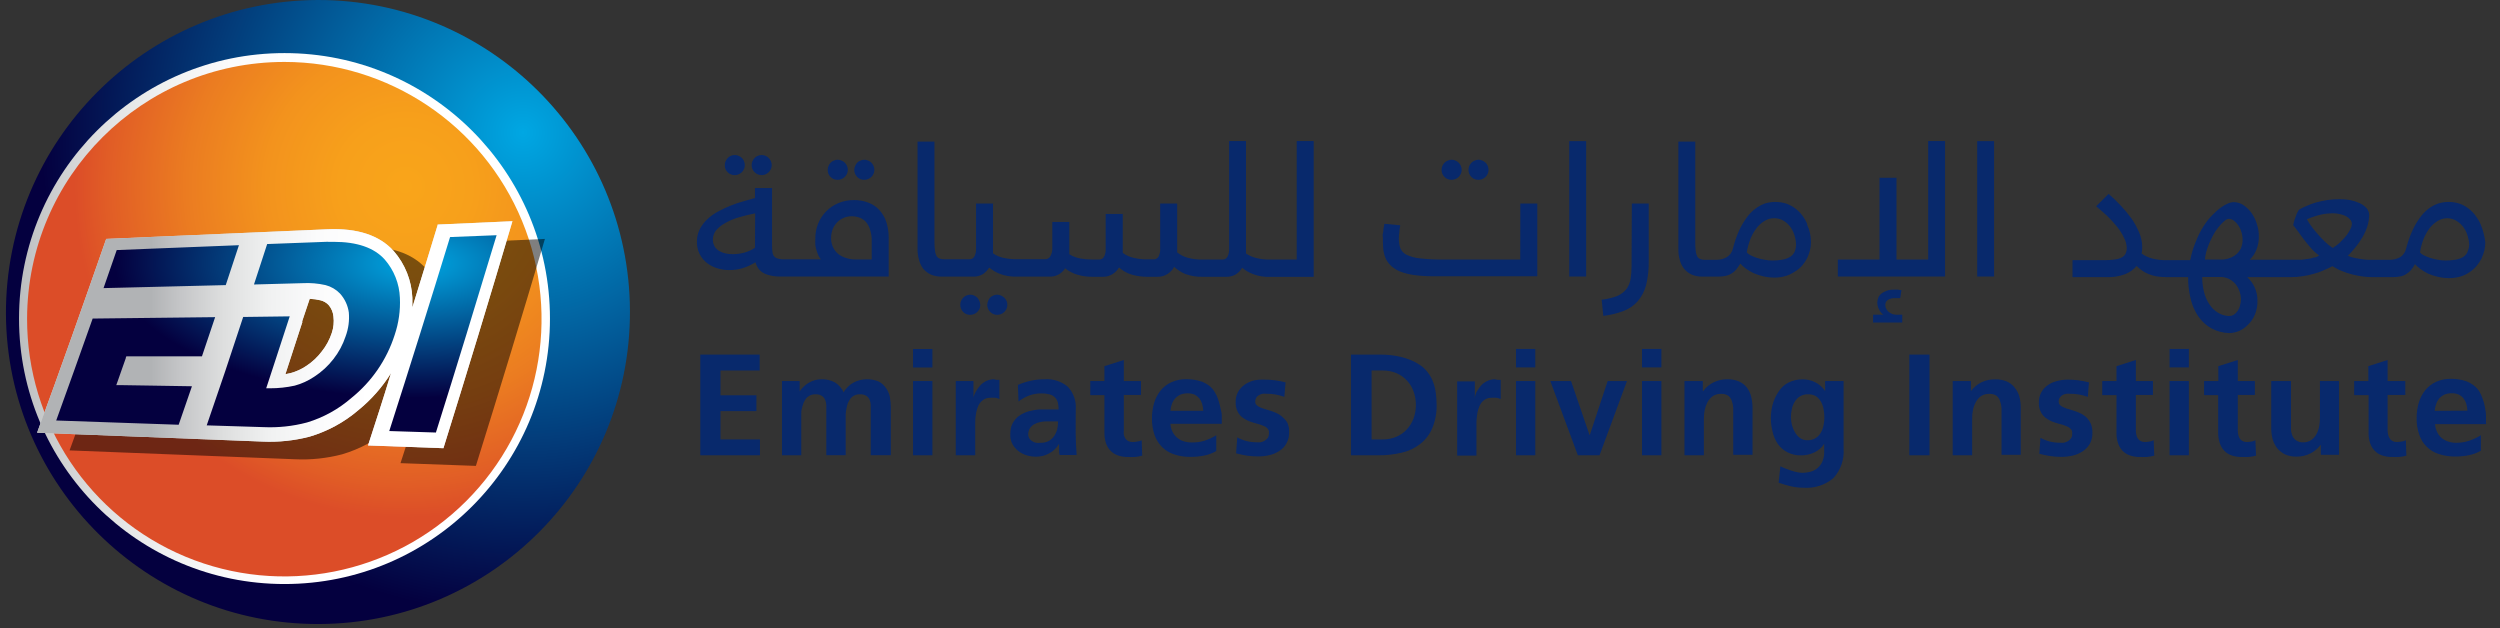 <svg width="191" height="48" viewBox="0 0 191 48" fill="none" xmlns="http://www.w3.org/2000/svg">
<rect x="0" y="0" width="191" height="48" fill="#333333" stroke="none"/>
<g id="edi-logo">
<path id="Path" d="M0.453 24C0.542 37.144 11.254 47.735 24.398 47.675C37.542 47.616 48.157 36.928 48.128 23.784C48.098 10.64 37.435 0 24.291 0C11.082 0.048 0.412 10.791 0.453 24" fill="url(#paint0_radial)"/>
<path id="Path_2" d="M1.453 24.338C1.453 35.539 10.534 44.62 21.735 44.62C32.937 44.62 42.017 35.539 42.017 24.338C42.017 13.137 32.937 4.056 21.735 4.056C10.534 4.056 1.453 13.137 1.453 24.338" fill="url(#paint1_linear)"/>
<path id="Path_3" d="M2.069 24.338C2.05 32.291 6.825 39.471 14.166 42.528C21.508 45.585 29.968 43.917 35.599 38.301C41.23 32.686 42.922 24.23 39.885 16.88C36.848 9.53 29.681 4.735 21.728 4.732C10.892 4.732 2.099 13.501 2.069 24.338" fill="url(#paint2_radial)"/>
<path id="Shape" opacity="0.5" fill-rule="evenodd" clip-rule="evenodd" d="M35.929 18.508C35.93 18.504 35.931 18.5 35.932 18.497L35.871 18.51L35.929 18.508ZM35.929 18.508C35.214 20.864 34.825 22.122 34.16 24.274C34.104 24.455 34.046 24.643 33.985 24.838V24.108C33.931 22.792 33.43 21.533 32.566 20.538C31.477 19.322 29.773 18.767 27.488 18.869L10.594 19.605C8.87 24.547 7.126 29.489 5.314 34.411L22.533 35.087C23.749 35.145 24.966 35.017 26.143 34.709C27.513 34.302 28.783 33.611 29.868 32.681C30.848 31.883 31.689 30.928 32.356 29.855C31.872 31.452 31.54 32.474 31.133 33.73C30.971 34.228 30.798 34.763 30.598 35.385L36.358 35.594C38.161 29.825 39.919 24.045 41.632 18.253L35.929 18.508ZM25.654 25.635C25.616 25.743 25.591 25.814 25.555 25.933H25.589C25.209 27.112 24.966 27.855 24.66 28.791C24.547 29.137 24.425 29.511 24.284 29.942C24.433 29.915 24.568 29.888 24.69 29.855C25.108 29.742 25.506 29.562 25.866 29.32C26.329 29.02 26.737 28.64 27.069 28.198C27.402 27.78 27.659 27.306 27.826 26.799C27.967 26.388 28.011 25.951 27.955 25.521C27.923 25.199 27.793 24.895 27.583 24.649C27.417 24.477 27.206 24.356 26.975 24.297C26.702 24.23 26.424 24.192 26.143 24.182L25.67 25.589C25.664 25.605 25.659 25.62 25.654 25.635Z" fill="black"/>
<g id="Shape_2">
<path fill-rule="evenodd" clip-rule="evenodd" d="M23.074 24.581C23.114 24.446 23.141 24.372 23.189 24.237L23.662 22.83C23.942 22.84 24.221 22.878 24.494 22.945C24.725 23.004 24.936 23.125 25.102 23.297C25.312 23.543 25.442 23.847 25.474 24.169C25.53 24.599 25.486 25.036 25.345 25.447C25.178 25.954 24.921 26.428 24.588 26.846C24.256 27.288 23.848 27.668 23.385 27.968C23.025 28.21 22.627 28.39 22.209 28.503C22.087 28.536 21.952 28.563 21.803 28.59C22.323 26.995 22.587 26.197 23.108 24.581M33.451 17.145C32.674 19.707 32.282 20.971 31.504 23.486C31.504 23.236 31.504 22.999 31.504 22.756C31.45 21.44 30.949 20.181 30.084 19.186C28.996 17.97 27.292 17.415 25.007 17.517L8.113 18.253C6.389 23.195 4.645 28.137 2.833 33.059L20.052 33.735C21.267 33.793 22.485 33.665 23.662 33.357C25.032 32.95 26.302 32.258 27.387 31.328C28.367 30.531 29.208 29.576 29.875 28.503C29.199 30.733 28.82 31.842 28.117 34.033L33.877 34.242C35.68 28.473 37.438 22.693 39.15 16.901L33.39 17.158" fill="#D8D8D8"/>
<path fill-rule="evenodd" clip-rule="evenodd" d="M23.074 24.581C23.114 24.446 23.141 24.372 23.189 24.237L23.662 22.83C23.942 22.84 24.221 22.878 24.494 22.945C24.725 23.004 24.936 23.125 25.102 23.297C25.312 23.543 25.442 23.847 25.474 24.169C25.53 24.599 25.486 25.036 25.345 25.447C25.178 25.954 24.921 26.428 24.588 26.846C24.256 27.288 23.848 27.668 23.385 27.968C23.025 28.21 22.627 28.39 22.209 28.503C22.087 28.536 21.952 28.563 21.803 28.59C22.323 26.995 22.587 26.197 23.108 24.581M33.451 17.145C32.674 19.707 32.282 20.971 31.504 23.486C31.504 23.236 31.504 22.999 31.504 22.756C31.45 21.44 30.949 20.181 30.084 19.186C28.996 17.97 27.292 17.415 25.007 17.517L8.113 18.253C6.389 23.195 4.645 28.137 2.833 33.059L20.052 33.735C21.267 33.793 22.485 33.665 23.662 33.357C25.032 32.95 26.302 32.258 27.387 31.328C28.367 30.531 29.208 29.576 29.875 28.503C29.199 30.733 28.82 31.842 28.117 34.033L33.877 34.242C35.68 28.473 37.438 22.693 39.15 16.901L33.39 17.158" fill="url(#paint3_linear)"/>
</g>
<path id="Shape_3" fill-rule="evenodd" clip-rule="evenodd" d="M29.74 32.931C31.318 28.009 32.866 23.069 34.385 18.111L37.941 17.97C36.42 22.999 34.885 28.029 33.303 33.045L29.74 32.931ZM25.055 18.47L20.411 18.645C20.265 19.092 20.147 19.457 20.036 19.799L20.036 19.799C19.837 20.41 19.663 20.946 19.403 21.735L23.115 21.634C23.705 21.601 24.297 21.651 24.873 21.782C25.292 21.89 25.674 22.113 25.975 22.425C26.342 22.83 26.577 23.337 26.651 23.878C26.704 24.493 26.621 25.111 26.407 25.69C26.199 26.321 25.884 26.911 25.474 27.434C25.063 27.965 24.565 28.422 24.001 28.786C23.547 29.09 23.047 29.319 22.52 29.462C21.896 29.599 21.259 29.667 20.62 29.665H20.336L20.424 29.402C20.714 28.513 20.944 27.812 21.166 27.136L21.166 27.135C21.462 26.233 21.744 25.374 22.135 24.169L18.579 24.216C17.677 26.984 16.749 29.744 15.793 32.498L20.134 32.633C21.254 32.684 22.376 32.564 23.46 32.275C24.706 31.899 25.858 31.263 26.84 30.409C28.394 29.162 29.546 27.486 30.153 25.589C30.461 24.677 30.596 23.717 30.552 22.756C30.512 21.677 30.104 20.644 29.395 19.829C28.578 18.916 27.266 18.477 25.501 18.477H25.076L25.055 18.47ZM7.91 22.012C8.309 20.849 8.512 20.268 8.918 19.105L18.254 18.733L17.247 21.782L7.91 22.012ZM4.294 32.126C5.233 29.537 6.159 26.934 7.079 24.338L16.436 24.23C16.037 25.433 15.834 26.035 15.428 27.225H9.797H9.655C9.614 27.279 9.614 27.299 9.614 27.353C9.47 27.755 9.369 28.046 9.264 28.345C9.178 28.595 9.089 28.85 8.972 29.178C8.959 29.215 8.948 29.244 8.937 29.272L8.937 29.272C8.92 29.317 8.905 29.359 8.884 29.422H9.154L14.664 29.51C14.259 30.693 14.056 31.281 13.65 32.451L4.294 32.126Z" fill="url(#paint4_radial)"/>
<g id="Group">
<path id="Path_4" d="M55.044 31.41H57.789V30.2H55.044V28.306H58.039V27.09H53.503V34.783H58.06V33.573H55.044V31.41V31.41Z" fill="#08296C"/>
<path id="Path_5" d="M67.653 29.598C67.513 29.4 67.325 29.241 67.105 29.138C66.826 29.025 66.527 28.97 66.227 28.976C66.044 28.975 65.862 28.997 65.686 29.043C65.513 29.085 65.347 29.151 65.192 29.239C65.039 29.321 64.9 29.426 64.78 29.55C64.648 29.673 64.538 29.817 64.455 29.976C64.314 29.658 64.078 29.391 63.779 29.212C63.471 29.049 63.127 28.967 62.779 28.976C62.442 28.974 62.111 29.06 61.819 29.226C61.528 29.392 61.281 29.623 61.095 29.902V29.902V29.111H59.743V34.783H61.217V32.032C61.217 31.903 61.217 31.775 61.217 31.633C61.217 31.491 61.217 31.349 61.264 31.207C61.294 31.066 61.335 30.928 61.386 30.794C61.434 30.67 61.5 30.554 61.582 30.45C61.661 30.348 61.763 30.267 61.879 30.213C62.01 30.15 62.154 30.12 62.299 30.125C62.464 30.114 62.628 30.152 62.772 30.233C62.883 30.301 62.972 30.4 63.029 30.517C63.085 30.645 63.12 30.783 63.13 30.923C63.13 31.072 63.13 31.234 63.13 31.396V34.776H64.611V32.032C64.611 31.903 64.611 31.775 64.611 31.633C64.621 31.489 64.641 31.347 64.672 31.207C64.697 31.067 64.733 30.929 64.78 30.794C64.833 30.673 64.899 30.557 64.976 30.45C65.15 30.235 65.416 30.114 65.692 30.125C65.859 30.113 66.026 30.151 66.172 30.233C66.284 30.301 66.373 30.4 66.429 30.517C66.484 30.646 66.516 30.783 66.524 30.923C66.524 31.072 66.524 31.234 66.524 31.396V34.776H68.059V31.159C68.06 30.867 68.033 30.575 67.978 30.287C67.921 30.036 67.81 29.801 67.653 29.598V29.598Z" fill="#08296C"/>
<rect id="Rectangle" x="69.755" y="26.664" width="1.481" height="1.413" fill="#08296C"/>
<rect id="Rectangle_2" x="69.755" y="29.111" width="1.481" height="5.672" fill="#08296C"/>
<path id="Path_6" d="M75.935 28.976C75.729 28.976 75.526 29.023 75.34 29.111C75.156 29.201 74.993 29.328 74.86 29.483C74.743 29.616 74.641 29.761 74.555 29.916C74.467 30.064 74.405 30.226 74.373 30.395V30.395V29.111H73.021V34.783H74.508V32.701C74.508 32.566 74.508 32.403 74.508 32.234C74.509 32.062 74.522 31.891 74.549 31.721C74.568 31.553 74.604 31.387 74.657 31.227C74.704 31.074 74.772 30.928 74.86 30.794C74.953 30.675 75.067 30.574 75.198 30.497C75.35 30.42 75.52 30.382 75.691 30.389H76.036C76.146 30.404 76.253 30.436 76.354 30.483V29.023H76.131L75.935 28.976Z" fill="#08296C"/>
<path id="Shape_4" fill-rule="evenodd" clip-rule="evenodd" d="M81.587 29.55C82.024 30.023 82.243 30.659 82.188 31.301C82.188 31.542 82.186 31.776 82.184 32.007C82.181 32.348 82.177 32.683 82.181 33.025C82.188 33.6 82.209 34.175 82.256 34.763H80.958C80.91 34.621 80.91 34.486 80.91 34.337V33.911C80.822 34.065 80.712 34.206 80.586 34.33C80.46 34.449 80.319 34.551 80.167 34.634C80.013 34.719 79.85 34.785 79.68 34.83C79.509 34.871 79.335 34.891 79.159 34.891C78.912 34.893 78.666 34.856 78.429 34.783C78.198 34.714 77.983 34.602 77.794 34.452C77.61 34.309 77.459 34.129 77.348 33.925C77.233 33.703 77.177 33.457 77.185 33.208C77.183 33.028 77.201 32.849 77.239 32.674C77.282 32.497 77.358 32.33 77.463 32.18C77.598 31.979 77.775 31.811 77.983 31.687C78.195 31.562 78.422 31.467 78.659 31.403C78.901 31.342 79.147 31.301 79.396 31.281H80.153H80.877C80.882 31.09 80.859 30.898 80.809 30.713C80.711 30.405 80.451 30.176 80.133 30.118C79.948 30.071 79.756 30.051 79.565 30.057C79.249 30.053 78.936 30.106 78.639 30.213C78.343 30.325 78.065 30.48 77.814 30.673L77.767 29.408C78.089 29.268 78.424 29.159 78.767 29.084C79.109 29.011 79.459 28.974 79.808 28.976C80.453 28.929 81.091 29.135 81.587 29.55ZM80.769 32.809C80.814 32.607 80.837 32.401 80.836 32.194H79.95C79.787 32.192 79.623 32.21 79.464 32.248C79.307 32.276 79.156 32.331 79.017 32.41C78.884 32.484 78.771 32.588 78.686 32.714C78.6 32.852 78.555 33.012 78.558 33.174C78.553 33.289 78.584 33.402 78.646 33.499C78.701 33.584 78.775 33.655 78.862 33.708C78.954 33.769 79.058 33.811 79.166 33.83C79.276 33.843 79.387 33.843 79.498 33.83C79.708 33.837 79.916 33.793 80.106 33.701C80.272 33.611 80.416 33.484 80.525 33.33C80.634 33.171 80.716 32.995 80.769 32.809Z" fill="#08296C"/>
<path id="Path_7" d="M86.867 33.735C86.753 33.76 86.638 33.771 86.522 33.769C86.407 33.773 86.293 33.747 86.19 33.695C86.103 33.646 86.029 33.576 85.974 33.492C85.92 33.404 85.881 33.308 85.859 33.208C85.849 33.098 85.849 32.987 85.859 32.877V30.172H87.171V29.111H85.859V27.502L84.379 27.975V29.111H83.297V30.186H84.379V33.073C84.375 33.336 84.414 33.599 84.493 33.85C84.565 34.067 84.682 34.265 84.838 34.431C84.994 34.594 85.186 34.717 85.399 34.79C85.649 34.879 85.912 34.92 86.177 34.911C86.359 34.925 86.542 34.925 86.725 34.911C86.908 34.899 87.09 34.865 87.265 34.81L87.225 33.634C87.114 33.694 86.992 33.729 86.867 33.735Z" fill="#08296C"/>
<path id="Shape_5" fill-rule="evenodd" clip-rule="evenodd" d="M93.059 30.49C93.127 30.69 93.183 30.893 93.228 31.099C93.242 31.186 93.262 31.267 93.282 31.345C93.313 31.466 93.343 31.583 93.343 31.714V32.336V32.376H89.422C89.43 32.588 89.483 32.795 89.578 32.985C89.748 33.329 90.05 33.59 90.416 33.708C90.619 33.773 90.831 33.804 91.044 33.803C91.374 33.81 91.702 33.767 92.018 33.674C92.334 33.568 92.638 33.427 92.924 33.255V34.459C92.63 34.628 92.31 34.747 91.978 34.81C91.646 34.875 91.308 34.907 90.97 34.905C90.541 34.913 90.114 34.849 89.706 34.715C89.358 34.603 89.04 34.411 88.78 34.154C88.522 33.892 88.325 33.576 88.205 33.228C88.069 32.821 88.002 32.393 88.009 31.964C88.006 31.57 88.061 31.179 88.171 30.801C88.27 30.455 88.435 30.131 88.658 29.848C88.88 29.573 89.162 29.354 89.483 29.206C89.846 29.041 90.241 28.96 90.639 28.969C90.845 28.968 91.051 28.984 91.254 29.016C91.456 29.051 91.655 29.101 91.849 29.165C92.039 29.244 92.218 29.346 92.383 29.469C92.545 29.596 92.683 29.752 92.789 29.929C92.904 30.103 92.995 30.291 93.059 30.49ZM89.537 30.855C89.473 31.024 89.434 31.202 89.422 31.383H91.93C91.923 31.204 91.893 31.027 91.842 30.855C91.795 30.702 91.722 30.558 91.626 30.429C91.523 30.313 91.399 30.217 91.261 30.145C91.093 30.08 90.914 30.048 90.734 30.051C90.549 30.049 90.366 30.081 90.193 30.145C90.043 30.214 89.907 30.31 89.794 30.429C89.679 30.551 89.591 30.697 89.537 30.855Z" fill="#08296C"/>
<path id="Path_8" d="M98.062 31.937C97.944 31.813 97.807 31.708 97.656 31.626C97.506 31.547 97.35 31.479 97.19 31.423C97.021 31.362 96.865 31.322 96.71 31.274C96.569 31.237 96.431 31.19 96.297 31.132C96.193 31.091 96.097 31.031 96.013 30.957C95.937 30.888 95.895 30.789 95.899 30.686C95.897 30.579 95.925 30.474 95.98 30.382C96.03 30.299 96.103 30.231 96.189 30.186C96.275 30.135 96.368 30.101 96.466 30.084C96.568 30.074 96.669 30.074 96.771 30.084C96.997 30.081 97.224 30.099 97.447 30.139C97.677 30.178 97.904 30.239 98.123 30.321L98.218 29.212C97.692 29.074 97.151 29.003 96.608 29.003C96.329 28.99 96.05 29.013 95.777 29.07C95.536 29.136 95.307 29.241 95.101 29.381C94.894 29.524 94.72 29.711 94.594 29.929C94.459 30.175 94.394 30.453 94.404 30.733C94.399 30.927 94.429 31.119 94.492 31.301C94.546 31.452 94.626 31.591 94.729 31.714C94.824 31.826 94.939 31.919 95.067 31.991C95.195 32.072 95.331 32.14 95.473 32.194C95.608 32.241 95.757 32.295 95.892 32.329L96.297 32.444C96.426 32.491 96.534 32.532 96.635 32.579C96.725 32.625 96.803 32.69 96.865 32.768C96.903 32.821 96.931 32.881 96.947 32.944C96.953 33.007 96.953 33.071 96.947 33.133C96.949 33.246 96.919 33.356 96.859 33.451C96.798 33.541 96.717 33.615 96.622 33.668C96.527 33.722 96.424 33.763 96.318 33.789C96.207 33.799 96.097 33.799 95.987 33.789C95.476 33.791 94.974 33.663 94.526 33.417L94.438 34.634C94.709 34.702 94.986 34.77 95.263 34.81C95.543 34.85 95.825 34.871 96.108 34.871C96.399 34.874 96.69 34.842 96.974 34.776C97.246 34.717 97.505 34.607 97.737 34.452C97.965 34.314 98.151 34.118 98.278 33.884C98.429 33.624 98.501 33.326 98.488 33.025C98.499 32.795 98.463 32.565 98.38 32.349C98.3 32.193 98.193 32.053 98.062 31.937V31.937Z" fill="#08296C"/>
<path id="Shape_6" fill-rule="evenodd" clip-rule="evenodd" d="M109.095 28.469C109.269 28.696 109.406 28.949 109.501 29.219C109.598 29.483 109.664 29.758 109.697 30.037C109.734 30.326 109.754 30.618 109.758 30.909C109.774 31.527 109.661 32.142 109.426 32.714C109.229 33.181 108.917 33.59 108.521 33.904C108.108 34.232 107.628 34.463 107.114 34.58C106.525 34.721 105.921 34.789 105.316 34.783H103.214V27.09H105.458C105.715 27.09 105.973 27.104 106.229 27.13C106.493 27.158 106.755 27.203 107.013 27.265C107.274 27.326 107.529 27.407 107.777 27.509C108.014 27.604 108.241 27.724 108.453 27.867C108.702 28.026 108.92 28.23 109.095 28.469ZM107.473 32.816C107.697 32.571 107.874 32.287 107.993 31.977C108.236 31.305 108.236 30.568 107.993 29.895C107.882 29.585 107.707 29.302 107.479 29.064C107.255 28.821 106.98 28.63 106.675 28.503C106.346 28.37 105.995 28.303 105.641 28.306H104.789V33.573H105.641C105.996 33.578 106.348 33.508 106.675 33.37C106.978 33.246 107.25 33.056 107.473 32.816Z" fill="#08296C"/>
<path id="Path_9" d="M114.199 28.976C113.998 28.976 113.799 29.022 113.618 29.111C113.43 29.198 113.264 29.325 113.131 29.483C113.015 29.616 112.913 29.761 112.827 29.916C112.745 30.073 112.694 30.245 112.678 30.423V30.423V29.138H111.326V34.81H112.8V32.701C112.8 32.566 112.8 32.403 112.8 32.234C112.806 32.062 112.822 31.891 112.847 31.721C112.866 31.553 112.903 31.387 112.955 31.227C113 31.073 113.068 30.927 113.158 30.794C113.249 30.673 113.364 30.572 113.496 30.497C113.649 30.419 113.819 30.381 113.99 30.389H114.328C114.44 30.406 114.549 30.438 114.652 30.483V29.023H114.429L114.199 28.976Z" fill="#08296C"/>
<rect id="Rectangle_3" x="115.822" y="29.111" width="1.474" height="5.672" fill="#08296C"/>
<rect id="Rectangle_4" x="115.822" y="26.657" width="1.474" height="1.413" fill="#08296C"/>
<path id="Path_10" d="M121.46 33.235H121.44L120.027 29.111H118.445L120.548 34.783H122.204L124.3 29.111H122.826L121.46 33.235V33.235Z" fill="#08296C"/>
<rect id="Rectangle_5" x="125.449" y="26.657" width="1.481" height="1.413" fill="#08296C"/>
<rect id="Rectangle_6" x="125.449" y="29.111" width="1.481" height="5.672" fill="#08296C"/>
<path id="Path_11" d="M133.467 29.611C133.305 29.411 133.099 29.251 132.865 29.145C132.587 29.028 132.288 28.97 131.986 28.976C131.625 28.969 131.266 29.045 130.939 29.199C130.616 29.354 130.338 29.586 130.127 29.875H130.094V29.111H128.694V34.783H130.175V32.011C130.173 31.785 130.194 31.558 130.236 31.335C130.281 31.124 130.354 30.919 130.452 30.727C130.548 30.545 130.685 30.388 130.851 30.267C131.033 30.146 131.248 30.085 131.466 30.091C131.651 30.081 131.836 30.12 132 30.206C132.153 30.308 132.263 30.462 132.311 30.639C132.375 30.81 132.411 30.99 132.419 31.173C132.419 31.355 132.419 31.531 132.419 31.721V34.749H133.893V31.166C133.893 30.868 133.856 30.57 133.785 30.28C133.721 30.04 133.613 29.813 133.467 29.611Z" fill="#08296C"/>
<path id="Shape_7" fill-rule="evenodd" clip-rule="evenodd" d="M138.686 29.206C138.992 29.363 139.252 29.596 139.443 29.882L139.437 29.111H140.85V34.269C140.913 35.094 140.634 35.908 140.079 36.52C139.449 37.054 138.637 37.32 137.814 37.264C137.486 37.265 137.16 37.229 136.841 37.156C136.518 37.082 136.199 36.99 135.887 36.879L136.022 35.621C136.138 35.683 136.258 35.737 136.381 35.784L136.827 35.946C136.973 35.995 137.122 36.036 137.273 36.068C137.402 36.099 137.533 36.117 137.665 36.122C137.894 36.124 138.121 36.094 138.341 36.034C138.721 35.93 139.037 35.666 139.207 35.31C139.303 35.097 139.359 34.868 139.369 34.634V34.256V33.884C139.29 34.038 139.179 34.174 139.044 34.283C138.915 34.398 138.769 34.494 138.612 34.567C138.454 34.641 138.289 34.698 138.118 34.736C137.951 34.77 137.782 34.788 137.611 34.79C137.24 34.801 136.872 34.718 136.543 34.546C136.254 34.396 136.006 34.178 135.82 33.911C135.634 33.633 135.501 33.324 135.428 32.998C135.338 32.649 135.292 32.29 135.292 31.93C135.293 31.578 135.341 31.228 135.434 30.889C135.527 30.549 135.676 30.227 135.874 29.936C136.062 29.627 136.334 29.378 136.658 29.219C136.98 29.062 137.334 28.981 137.692 28.983C138.037 28.975 138.378 29.051 138.686 29.206ZM139.099 33.073C139.203 32.9 139.277 32.71 139.315 32.511C139.361 32.305 139.383 32.094 139.382 31.883C139.382 31.676 139.361 31.47 139.322 31.268C139.289 31.069 139.223 30.876 139.126 30.7C139.035 30.533 138.908 30.39 138.754 30.28C138.572 30.172 138.363 30.118 138.152 30.125C137.932 30.114 137.713 30.168 137.523 30.28C137.356 30.382 137.217 30.524 137.118 30.693C137.01 30.865 136.934 31.055 136.895 31.254C136.849 31.46 136.826 31.671 136.827 31.883C136.83 32.079 136.855 32.274 136.901 32.464C136.952 32.664 137.032 32.855 137.138 33.032C137.235 33.202 137.366 33.349 137.523 33.465C137.687 33.58 137.884 33.639 138.084 33.634C138.3 33.641 138.514 33.587 138.7 33.478C138.866 33.381 139.004 33.241 139.099 33.073Z" fill="#08296C"/>
<rect id="Rectangle_7" x="145.873" y="27.09" width="1.541" height="7.694" fill="#08296C"/>
<path id="Path_12" d="M153.918 29.611C153.762 29.408 153.557 29.248 153.323 29.145C153.044 29.03 152.745 28.974 152.444 28.983C152.083 28.973 151.724 29.047 151.396 29.199C151.074 29.357 150.794 29.588 150.578 29.875V29.875V29.111H149.185V34.783H150.673V32.011C150.668 31.784 150.688 31.558 150.734 31.335C150.773 31.122 150.846 30.917 150.95 30.727C151.042 30.545 151.177 30.387 151.342 30.267C151.527 30.147 151.744 30.085 151.964 30.091C152.147 30.081 152.329 30.121 152.491 30.206C152.644 30.308 152.754 30.462 152.802 30.639C152.864 30.811 152.903 30.991 152.917 31.173C152.917 31.355 152.917 31.531 152.917 31.721V34.749H154.384V31.166C154.387 30.867 154.351 30.57 154.276 30.28C154.202 30.036 154.08 29.808 153.918 29.611Z" fill="#08296C"/>
<path id="Path_13" d="M159.455 31.937C159.333 31.814 159.194 31.71 159.042 31.626C158.891 31.545 158.732 31.477 158.569 31.423C158.407 31.362 158.251 31.322 158.103 31.274C157.961 31.241 157.823 31.193 157.69 31.133C157.581 31.092 157.48 31.033 157.393 30.957C157.323 30.884 157.285 30.787 157.285 30.686C157.28 30.579 157.308 30.473 157.366 30.382C157.415 30.3 157.485 30.233 157.568 30.186C157.657 30.136 157.753 30.102 157.852 30.085C157.954 30.074 158.055 30.074 158.157 30.085C158.383 30.081 158.61 30.099 158.833 30.139C159.063 30.179 159.289 30.24 159.509 30.321L159.597 29.212C159.336 29.145 159.072 29.093 158.806 29.057C158.534 29.021 158.261 29.003 157.988 29.003C157.714 29.003 157.442 29.037 157.176 29.104C156.923 29.163 156.682 29.269 156.466 29.415C156.256 29.555 156.082 29.742 155.959 29.963C155.825 30.209 155.76 30.487 155.77 30.767C155.765 30.96 155.794 31.153 155.858 31.335C155.912 31.486 155.992 31.625 156.095 31.748C156.192 31.858 156.306 31.951 156.433 32.025C156.559 32.105 156.693 32.172 156.832 32.228C156.98 32.275 157.116 32.329 157.257 32.363L157.663 32.478L158.001 32.613C158.09 32.659 158.168 32.724 158.231 32.802C158.271 32.854 158.299 32.914 158.312 32.978C158.318 33.041 158.318 33.105 158.312 33.167C158.318 33.28 158.287 33.392 158.224 33.485C158.163 33.572 158.085 33.646 157.994 33.702C157.897 33.756 157.792 33.797 157.683 33.823C157.573 33.833 157.462 33.833 157.352 33.823C156.842 33.825 156.339 33.697 155.892 33.451L155.804 34.668C156.078 34.741 156.355 34.8 156.636 34.844C156.913 34.885 157.193 34.905 157.474 34.905C157.767 34.907 158.06 34.876 158.346 34.81C158.618 34.748 158.876 34.638 159.11 34.486C159.333 34.34 159.52 34.146 159.657 33.918C159.8 33.654 159.87 33.358 159.86 33.059C159.866 32.829 159.827 32.599 159.745 32.383C159.673 32.22 159.575 32.069 159.455 31.937V31.937Z" fill="#08296C"/>
<path id="Path_14" d="M164.214 33.735C164.1 33.757 163.985 33.768 163.869 33.769C163.755 33.77 163.641 33.745 163.538 33.695C163.452 33.644 163.378 33.575 163.322 33.492C163.27 33.404 163.233 33.308 163.214 33.208C163.188 33.099 163.177 32.988 163.18 32.877V30.172H164.485V29.111H163.18V27.502L161.699 27.975V29.111H160.611V30.186H161.699V33.073C161.692 33.337 161.731 33.599 161.814 33.85C161.883 34.066 161.998 34.265 162.152 34.431C162.309 34.593 162.501 34.715 162.713 34.79C162.963 34.878 163.226 34.919 163.491 34.911C163.675 34.922 163.86 34.922 164.045 34.911C164.228 34.895 164.409 34.861 164.586 34.81L164.539 33.634C164.439 33.691 164.328 33.725 164.214 33.735Z" fill="#08296C"/>
<rect id="Rectangle_8" x="165.755" y="26.657" width="1.474" height="1.413" fill="#08296C"/>
<rect id="Rectangle_9" x="165.755" y="29.111" width="1.474" height="5.672" fill="#08296C"/>
<path id="Path_15" d="M172.002 33.735C171.886 33.757 171.769 33.768 171.651 33.769C171.538 33.772 171.426 33.746 171.326 33.695C171.239 33.646 171.164 33.576 171.11 33.492C171.058 33.404 171.021 33.308 171.002 33.208C170.98 33.099 170.968 32.988 170.968 32.877V30.172H172.273V29.111H170.968V27.502L169.481 27.975V29.111H168.392V30.186H169.467V33.073C169.466 33.337 169.507 33.599 169.589 33.85C169.658 34.066 169.773 34.265 169.927 34.431C170.084 34.593 170.276 34.715 170.488 34.79C170.74 34.878 171.005 34.919 171.272 34.911C171.454 34.922 171.637 34.922 171.82 34.911C172.003 34.895 172.184 34.861 172.361 34.81L172.313 33.634C172.218 33.689 172.112 33.723 172.002 33.735V33.735Z" fill="#08296C"/>
<path id="Path_16" d="M177.242 31.883C177.245 32.109 177.227 32.336 177.188 32.559C177.151 32.772 177.08 32.977 176.978 33.167C176.88 33.348 176.741 33.503 176.572 33.62C176.385 33.745 176.162 33.807 175.937 33.796C175.76 33.8 175.585 33.751 175.437 33.654C175.286 33.554 175.174 33.407 175.119 33.235C175.066 33.106 175.037 32.969 175.031 32.829C175.031 32.694 175.031 32.559 175.031 32.417C175.034 32.374 175.034 32.331 175.031 32.288C175.028 32.246 175.028 32.203 175.031 32.16V29.111H173.523V32.687C173.521 32.984 173.557 33.279 173.632 33.566C173.705 33.81 173.822 34.039 173.976 34.242C174.141 34.441 174.346 34.603 174.578 34.716C174.855 34.835 175.155 34.893 175.457 34.885C175.815 34.892 176.17 34.813 176.491 34.655C176.813 34.496 177.093 34.265 177.309 33.979V33.979V34.749H178.702V29.111H177.242V31.883Z" fill="#08296C"/>
<path id="Path_17" d="M183.461 33.735C183.345 33.757 183.228 33.768 183.11 33.769C182.999 33.773 182.889 33.748 182.792 33.695C182.7 33.65 182.623 33.579 182.569 33.492C182.515 33.404 182.476 33.308 182.454 33.208C182.43 33.099 182.416 32.988 182.414 32.877V30.172H183.766V29.111H182.414V27.502L180.94 27.975V29.111H179.858V30.186H180.96V33.073C180.953 33.337 180.992 33.599 181.075 33.85C181.146 34.067 181.264 34.265 181.42 34.431C181.575 34.594 181.768 34.717 181.981 34.79C182.23 34.879 182.494 34.92 182.758 34.911C182.941 34.922 183.124 34.922 183.306 34.911C183.489 34.895 183.67 34.861 183.847 34.81L183.806 33.634C183.7 33.693 183.583 33.728 183.461 33.735Z" fill="#08296C"/>
<path id="Shape_8" fill-rule="evenodd" clip-rule="evenodd" d="M189.931 31.747V32.363L189.958 32.403H186.037C186.053 32.614 186.108 32.821 186.199 33.012C186.281 33.182 186.396 33.334 186.537 33.458C186.687 33.583 186.859 33.677 187.045 33.735C187.241 33.799 187.446 33.831 187.653 33.83C187.988 33.83 188.321 33.777 188.64 33.674C188.954 33.566 189.255 33.426 189.539 33.255V34.431C189.249 34.602 188.931 34.721 188.599 34.783C188.268 34.848 187.93 34.88 187.592 34.878C187.163 34.886 186.736 34.822 186.328 34.688C185.615 34.467 185.055 33.912 184.827 33.201C184.687 32.795 184.621 32.367 184.631 31.937C184.628 31.543 184.683 31.152 184.793 30.774C184.892 30.428 185.057 30.104 185.28 29.821C185.501 29.548 185.781 29.328 186.098 29.178C186.465 29.014 186.865 28.933 187.268 28.942C187.471 28.941 187.675 28.957 187.876 28.989C188.079 29.023 188.278 29.075 188.471 29.145C188.657 29.221 188.831 29.321 188.992 29.442C189.16 29.568 189.304 29.724 189.417 29.902C189.523 30.079 189.609 30.267 189.674 30.463C189.748 30.661 189.805 30.864 189.843 31.071C189.852 31.125 189.861 31.177 189.87 31.228C189.902 31.414 189.931 31.583 189.931 31.747ZM186.125 30.862C186.061 31.031 186.022 31.209 186.01 31.389L188.512 31.376C188.501 31.197 188.472 31.02 188.424 30.848C188.377 30.694 188.301 30.549 188.201 30.422C188.1 30.303 187.976 30.206 187.836 30.139C187.668 30.072 187.489 30.04 187.308 30.044C187.124 30.043 186.941 30.075 186.767 30.139C186.618 30.208 186.483 30.304 186.368 30.422C186.262 30.553 186.179 30.702 186.125 30.862Z" fill="#08296C"/>
</g>
<g id="Group_2">
<path id="Path_18" d="M58.188 13.379C58.293 13.379 58.396 13.358 58.492 13.318C58.579 13.276 58.659 13.221 58.729 13.156C58.801 13.087 58.858 13.004 58.898 12.913C58.979 12.723 58.979 12.508 58.898 12.318C58.86 12.223 58.803 12.138 58.729 12.068C58.66 12 58.58 11.945 58.492 11.905C58.396 11.865 58.293 11.845 58.188 11.845C58.086 11.845 57.985 11.865 57.891 11.905C57.8 11.943 57.717 11.998 57.647 12.068C57.578 12.14 57.523 12.225 57.485 12.318C57.444 12.412 57.423 12.513 57.424 12.615C57.424 13.037 57.766 13.379 58.188 13.379V13.379Z" fill="#08296C"/>
<path id="Path_19" d="M56.133 13.379C56.236 13.382 56.337 13.361 56.431 13.318C56.522 13.278 56.606 13.223 56.681 13.156C56.748 13.085 56.803 13.002 56.843 12.913C56.924 12.723 56.924 12.508 56.843 12.318C56.77 12.128 56.62 11.978 56.431 11.905C56.337 11.863 56.236 11.842 56.133 11.844C56.031 11.844 55.929 11.864 55.836 11.905C55.746 11.942 55.665 11.997 55.599 12.068C55.53 12.14 55.474 12.225 55.437 12.318C55.393 12.411 55.372 12.512 55.376 12.615C55.363 12.819 55.442 13.018 55.592 13.156C55.733 13.304 55.929 13.385 56.133 13.379Z" fill="#08296C"/>
<path id="Path_20" d="M66.03 13.738C66.135 13.741 66.239 13.72 66.335 13.677C66.425 13.638 66.507 13.583 66.578 13.514C66.645 13.443 66.7 13.361 66.74 13.271C66.783 13.178 66.804 13.076 66.801 12.974C66.801 12.871 66.781 12.77 66.74 12.676C66.7 12.587 66.645 12.505 66.578 12.433C66.51 12.362 66.427 12.306 66.335 12.271C66.24 12.225 66.136 12.201 66.03 12.203C65.927 12.203 65.826 12.226 65.733 12.271C65.64 12.302 65.557 12.355 65.49 12.426C65.424 12.5 65.371 12.585 65.334 12.676C65.289 12.769 65.266 12.871 65.266 12.974C65.264 13.179 65.344 13.377 65.49 13.521C65.631 13.667 65.828 13.745 66.03 13.738V13.738Z" fill="#08296C"/>
<path id="Path_21" d="M64.002 13.738C64.105 13.74 64.207 13.719 64.3 13.677C64.391 13.64 64.474 13.584 64.543 13.514C64.614 13.445 64.672 13.362 64.712 13.271C64.755 13.178 64.775 13.076 64.773 12.974C64.773 12.871 64.752 12.77 64.712 12.676C64.67 12.584 64.613 12.499 64.543 12.426C64.474 12.358 64.391 12.305 64.3 12.271C64.207 12.226 64.105 12.203 64.002 12.203C63.897 12.201 63.793 12.225 63.698 12.271C63.608 12.304 63.528 12.357 63.461 12.426C63.394 12.5 63.339 12.584 63.299 12.676C63.257 12.769 63.236 12.871 63.238 12.974C63.23 13.178 63.309 13.377 63.455 13.521C63.599 13.666 63.798 13.745 64.002 13.738Z" fill="#08296C"/>
<path id="Shape_9" fill-rule="evenodd" clip-rule="evenodd" d="M67.193 16.056C66.964 15.805 66.68 15.61 66.362 15.489C66.007 15.348 65.628 15.279 65.246 15.286C64.838 15.28 64.433 15.358 64.056 15.515C63.353 15.809 62.795 16.371 62.508 17.077C62.357 17.451 62.284 17.851 62.292 18.253C62.282 18.416 62.282 18.578 62.292 18.74C62.315 18.89 62.351 19.037 62.4 19.18C62.439 19.307 62.486 19.431 62.542 19.552C62.59 19.646 62.649 19.735 62.718 19.815H59.946C59.777 19.822 59.609 19.804 59.446 19.761C59.334 19.738 59.233 19.681 59.155 19.599C59.081 19.51 59.034 19.402 59.02 19.288C58.996 19.129 58.985 18.968 58.986 18.808V14.366H57.681V15.13L56.816 15.373C56.498 15.461 56.14 15.576 55.849 15.698C55.52 15.826 55.199 15.975 54.889 16.144C54.587 16.303 54.308 16.501 54.057 16.732C53.819 16.951 53.62 17.209 53.469 17.496C53.315 17.797 53.238 18.132 53.246 18.47C53.226 19.122 53.53 19.742 54.057 20.126C54.297 20.302 54.568 20.433 54.855 20.512C55.138 20.595 55.432 20.636 55.727 20.633C56.059 20.634 56.389 20.589 56.708 20.498C57.063 20.391 57.401 20.236 57.715 20.038C57.756 20.184 57.818 20.323 57.898 20.451C57.985 20.59 58.1 20.71 58.236 20.802C58.406 20.909 58.594 20.987 58.79 21.032C59.06 21.099 59.337 21.131 59.615 21.127H67.896V18.179C67.902 17.766 67.84 17.355 67.714 16.962C67.606 16.627 67.429 16.318 67.193 16.056ZM57.681 18.93C57.443 19.087 57.184 19.207 56.91 19.288C56.603 19.378 56.284 19.421 55.964 19.416C55.785 19.418 55.605 19.4 55.43 19.362C55.259 19.325 55.095 19.261 54.943 19.173C54.803 19.087 54.685 18.969 54.598 18.828C54.505 18.666 54.458 18.481 54.463 18.294C54.468 18.05 54.548 17.814 54.693 17.618C54.881 17.392 55.11 17.203 55.369 17.064C55.687 16.875 56.028 16.727 56.383 16.624C56.815 16.494 57.252 16.386 57.695 16.3L57.681 18.93ZM65.409 19.822H66.598V18.463C66.611 18.149 66.567 17.836 66.47 17.537C66.405 17.315 66.292 17.109 66.139 16.935C65.999 16.794 65.831 16.686 65.645 16.617C65.46 16.555 65.266 16.523 65.07 16.523C64.859 16.521 64.65 16.563 64.455 16.645C64.267 16.725 64.097 16.842 63.955 16.989C63.81 17.14 63.696 17.317 63.617 17.51C63.536 17.726 63.495 17.955 63.495 18.186C63.493 18.418 63.539 18.648 63.63 18.862C63.718 19.058 63.847 19.234 64.009 19.376C64.186 19.523 64.39 19.634 64.611 19.7C64.867 19.789 65.137 19.83 65.409 19.822Z" fill="#08296C"/>
<path id="Path_22" d="M76.726 22.743C76.654 22.675 76.572 22.62 76.482 22.58C76.388 22.534 76.283 22.511 76.178 22.513C76.075 22.512 75.973 22.535 75.881 22.58C75.79 22.618 75.707 22.673 75.637 22.743C75.576 22.815 75.528 22.897 75.495 22.986C75.452 23.082 75.429 23.185 75.428 23.29C75.426 23.493 75.506 23.688 75.651 23.831C75.793 23.977 75.988 24.058 76.192 24.054C76.296 24.052 76.399 24.031 76.496 23.993C76.586 23.951 76.668 23.894 76.739 23.824C76.807 23.756 76.862 23.675 76.901 23.588C76.942 23.494 76.963 23.392 76.962 23.29C76.963 23.186 76.942 23.082 76.901 22.986C76.858 22.895 76.798 22.813 76.726 22.743Z" fill="#08296C"/>
<path id="Path_23" d="M74.671 22.743C74.601 22.673 74.518 22.618 74.427 22.58C74.332 22.534 74.228 22.511 74.123 22.513C74.02 22.512 73.918 22.535 73.825 22.58C73.737 22.618 73.656 22.674 73.589 22.743C73.521 22.814 73.466 22.896 73.427 22.986C73.383 23.081 73.362 23.186 73.366 23.29C73.364 23.492 73.442 23.686 73.582 23.831C73.723 23.978 73.919 24.058 74.123 24.054C74.227 24.052 74.33 24.031 74.427 23.993C74.518 23.953 74.601 23.896 74.671 23.824C74.74 23.756 74.797 23.676 74.84 23.588C74.875 23.492 74.893 23.392 74.894 23.29C74.887 23.185 74.862 23.082 74.819 22.986C74.783 22.897 74.733 22.815 74.671 22.743V22.743Z" fill="#08296C"/>
<path id="Path_24" d="M99.069 19.829H97.041C96.684 19.837 96.327 19.798 95.98 19.714C95.701 19.645 95.435 19.528 95.195 19.369V10.776H93.904V19.017C93.917 19.231 93.87 19.444 93.769 19.633C93.693 19.757 93.556 19.831 93.411 19.829H91.883C91.498 19.839 91.113 19.793 90.74 19.694C90.447 19.613 90.173 19.473 89.936 19.281V15.549H88.638V19.004C88.65 19.218 88.604 19.431 88.503 19.619C88.426 19.743 88.29 19.818 88.144 19.815H87.664C87.312 19.82 86.96 19.782 86.616 19.7C86.314 19.633 86.029 19.504 85.778 19.322V16.347H84.473V19.017C84.486 19.231 84.439 19.444 84.338 19.633C84.26 19.759 84.121 19.834 83.973 19.829H83.48C83.16 19.83 82.841 19.803 82.526 19.748C82.231 19.692 81.949 19.582 81.695 19.423V16.956H80.397V19.017C80.394 19.225 80.336 19.428 80.228 19.606C80.147 19.729 80.01 19.803 79.863 19.802H77.686C77.331 19.809 76.977 19.772 76.631 19.694C76.358 19.629 76.099 19.515 75.867 19.355V15.549H74.569V18.997C74.581 19.211 74.534 19.424 74.434 19.612C74.355 19.738 74.216 19.812 74.069 19.808H72.135C72.011 19.813 71.886 19.793 71.77 19.748C71.671 19.707 71.59 19.633 71.54 19.538C71.479 19.413 71.442 19.278 71.432 19.139C71.404 18.915 71.391 18.689 71.392 18.463V10.817H70.1V19.038C70.098 19.317 70.137 19.595 70.215 19.863C70.277 20.108 70.387 20.337 70.54 20.539C70.7 20.725 70.898 20.875 71.121 20.978C71.378 21.085 71.654 21.138 71.932 21.134H74.339C74.608 21.146 74.874 21.077 75.103 20.938C75.292 20.806 75.453 20.638 75.576 20.444C75.83 20.656 76.118 20.823 76.428 20.938C76.824 21.081 77.244 21.148 77.665 21.134H80.126C80.397 21.154 80.668 21.093 80.904 20.958C81.094 20.843 81.256 20.685 81.377 20.498C81.517 20.617 81.671 20.717 81.837 20.796C82 20.882 82.172 20.95 82.35 20.998C82.532 21.05 82.717 21.089 82.905 21.113C83.087 21.135 83.269 21.146 83.452 21.147H84.23C84.504 21.156 84.775 21.083 85.007 20.938C85.205 20.81 85.372 20.639 85.494 20.437C85.783 20.697 86.128 20.886 86.501 20.992C86.869 21.093 87.249 21.145 87.63 21.147H88.408C88.693 21.159 88.975 21.081 89.212 20.924C89.419 20.79 89.588 20.606 89.706 20.39C89.959 20.623 90.252 20.809 90.571 20.938C90.992 21.088 91.436 21.159 91.883 21.147H93.681C93.942 21.157 94.2 21.091 94.425 20.958C94.621 20.831 94.783 20.66 94.898 20.457C95.159 20.675 95.457 20.844 95.777 20.958C96.177 21.103 96.602 21.169 97.028 21.154H100.367V10.776H99.069V19.829Z" fill="#08296C"/>
<path id="Path_25" d="M112.956 13.738C113.06 13.741 113.164 13.72 113.26 13.677C113.349 13.636 113.431 13.582 113.503 13.514C113.572 13.445 113.627 13.362 113.665 13.271C113.704 13.177 113.724 13.076 113.726 12.974C113.723 12.872 113.702 12.771 113.665 12.676C113.627 12.585 113.572 12.503 113.503 12.433C113.431 12.366 113.349 12.311 113.26 12.271C113.165 12.225 113.061 12.201 112.956 12.203C112.853 12.203 112.751 12.226 112.658 12.271C112.567 12.308 112.484 12.363 112.415 12.433C112.348 12.505 112.293 12.587 112.252 12.676C112.212 12.77 112.192 12.871 112.192 12.974C112.187 13.179 112.268 13.377 112.415 13.521C112.557 13.666 112.753 13.745 112.956 13.738Z" fill="#08296C"/>
<path id="Path_26" d="M110.9 13.738C111.005 13.741 111.109 13.72 111.205 13.677C111.295 13.638 111.377 13.583 111.448 13.514C111.517 13.445 111.572 13.362 111.61 13.271C111.653 13.178 111.674 13.076 111.671 12.974C111.671 12.871 111.65 12.77 111.61 12.676C111.572 12.585 111.517 12.503 111.448 12.433C111.377 12.364 111.295 12.309 111.205 12.271C111.11 12.225 111.006 12.201 110.9 12.203C110.797 12.203 110.696 12.226 110.603 12.271C110.512 12.308 110.429 12.363 110.359 12.433C110.292 12.505 110.238 12.587 110.197 12.676C110.157 12.77 110.136 12.871 110.136 12.974C110.132 13.179 110.213 13.377 110.359 13.521C110.501 13.666 110.698 13.745 110.9 13.738Z" fill="#08296C"/>
<path id="Path_27" d="M116.146 19.829H110.326C109.711 19.838 109.097 19.808 108.487 19.741C108.126 19.707 107.774 19.611 107.446 19.457C107.234 19.349 107.069 19.169 106.979 18.95C106.904 18.714 106.868 18.467 106.871 18.22C106.871 18.05 106.885 17.88 106.912 17.713C106.912 17.544 106.959 17.375 106.979 17.212L105.762 17.098C105.762 17.199 105.728 17.314 105.701 17.449C105.674 17.584 105.701 17.699 105.654 17.821C105.607 17.943 105.654 18.078 105.654 18.193C105.654 18.308 105.654 18.423 105.654 18.51C105.657 18.736 105.673 18.962 105.701 19.186C105.737 19.401 105.8 19.61 105.891 19.808C105.999 20.005 106.139 20.183 106.303 20.336C106.504 20.51 106.732 20.649 106.979 20.748C107.319 20.876 107.673 20.965 108.034 21.012C108.527 21.079 109.024 21.11 109.521 21.107H117.451V15.549H116.153L116.146 19.829Z" fill="#08296C"/>
<rect id="Rectangle_10" x="119.892" y="10.783" width="1.291" height="10.344" fill="#08296C"/>
<path id="Path_28" d="M124.651 20.336C124.653 20.664 124.628 20.992 124.577 21.316C124.532 21.586 124.428 21.842 124.273 22.067C124.094 22.295 123.862 22.476 123.597 22.594C123.202 22.751 122.788 22.853 122.366 22.898L122.495 24.135C123.024 24.072 123.544 23.945 124.043 23.757C124.456 23.602 124.825 23.349 125.118 23.02C125.42 22.664 125.639 22.247 125.76 21.796C125.905 21.199 125.973 20.585 125.963 19.971V15.549H124.672L124.651 20.336Z" fill="#08296C"/>
<path id="Shape_10" fill-rule="evenodd" clip-rule="evenodd" d="M137.706 16.476C137.861 16.684 137.988 16.911 138.085 17.151H138.057C138.259 17.574 138.361 18.036 138.355 18.504C138.358 18.704 138.335 18.904 138.287 19.099C138.236 19.311 138.164 19.517 138.071 19.714C137.967 19.917 137.84 20.108 137.692 20.282C137.532 20.467 137.343 20.624 137.131 20.748C136.923 20.89 136.695 21.002 136.455 21.079C136.168 21.167 135.87 21.21 135.57 21.208C135.276 21.21 134.983 21.176 134.697 21.107C134.445 21.048 134.198 20.966 133.961 20.863C133.757 20.765 133.563 20.65 133.379 20.518C133.228 20.406 133.087 20.279 132.96 20.14C132.864 20.303 132.756 20.459 132.636 20.606C132.532 20.728 132.409 20.831 132.27 20.91C132.136 20.993 131.987 21.05 131.831 21.079C131.655 21.116 131.476 21.134 131.297 21.134H130.06C129.779 21.139 129.501 21.086 129.242 20.978C129.021 20.875 128.825 20.725 128.667 20.539C128.512 20.338 128.399 20.108 128.336 19.863C128.26 19.594 128.223 19.317 128.228 19.038V10.817H129.519V18.504C129.516 18.73 129.528 18.955 129.553 19.18C129.567 19.318 129.604 19.452 129.661 19.579C129.713 19.672 129.793 19.745 129.891 19.788C130.007 19.832 130.131 19.853 130.256 19.849H131.128C131.407 19.854 131.683 19.784 131.926 19.646C132.171 19.497 132.343 19.252 132.399 18.97C132.515 18.507 132.671 18.055 132.865 17.618C133.017 17.286 133.201 16.969 133.413 16.672C133.577 16.434 133.772 16.22 133.994 16.036C134.17 15.887 134.363 15.76 134.569 15.658C134.744 15.57 134.931 15.509 135.123 15.475C135.284 15.444 135.447 15.428 135.61 15.428C135.911 15.426 136.21 15.472 136.496 15.563C136.738 15.652 136.966 15.778 137.172 15.935C137.374 16.089 137.554 16.271 137.706 16.476ZM136.726 19.646C136.883 19.555 137.012 19.422 137.097 19.261C137.181 19.072 137.223 18.866 137.219 18.659C137.213 18.458 137.181 18.258 137.125 18.064C137.058 17.825 136.956 17.597 136.82 17.388C136.681 17.185 136.502 17.012 136.293 16.881C136.067 16.738 135.803 16.665 135.536 16.672C135.266 16.671 135.002 16.751 134.779 16.901C134.534 17.053 134.322 17.254 134.157 17.49C133.97 17.742 133.819 18.02 133.71 18.314C133.594 18.628 133.508 18.951 133.454 19.281C133.529 19.372 133.624 19.446 133.731 19.497C134.07 19.67 134.436 19.786 134.812 19.842C135.008 19.882 135.208 19.902 135.407 19.903C135.657 19.906 135.906 19.885 136.151 19.842C136.353 19.813 136.548 19.747 136.726 19.646Z" fill="#08296C"/>
<path id="Path_29" d="M147.313 19.829H144.892V13.582H143.594V19.829H140.41V21.127H148.604V10.776H147.313V19.829V19.829Z" fill="#08296C"/>
<path id="Path_30" d="M144.629 24.014C144.51 23.973 144.398 23.914 144.298 23.838C144.219 23.767 144.155 23.683 144.108 23.588C144.064 23.505 144.041 23.412 144.041 23.317C144.025 23.153 144.104 22.993 144.243 22.905C144.4 22.816 144.577 22.771 144.757 22.776C144.84 22.769 144.924 22.769 145.007 22.776H145.176L145.271 22.168L144.967 22.128H144.703C144.51 22.123 144.318 22.152 144.135 22.215C143.991 22.265 143.856 22.338 143.736 22.432C143.633 22.515 143.552 22.621 143.5 22.743C143.456 22.86 143.431 22.983 143.425 23.108C143.424 23.223 143.442 23.337 143.479 23.446C143.508 23.541 143.549 23.632 143.601 23.716C143.64 23.791 143.69 23.86 143.75 23.919C143.792 23.968 143.843 24.009 143.899 24.041H143.101V24.642H145.332V24.041H145.129C144.962 24.059 144.793 24.05 144.629 24.014V24.014Z" fill="#08296C"/>
<rect id="Rectangle_11" x="151.058" y="10.783" width="1.291" height="10.344" fill="#08296C"/>
<path id="Shape_11" fill-rule="evenodd" clip-rule="evenodd" d="M189.749 17.828C189.694 17.596 189.619 17.37 189.526 17.152C189.422 16.912 189.29 16.685 189.134 16.476C188.98 16.273 188.8 16.091 188.599 15.935C188.395 15.776 188.167 15.65 187.923 15.563C187.642 15.47 187.347 15.425 187.051 15.428C186.888 15.428 186.725 15.444 186.565 15.475C186.372 15.509 186.185 15.57 186.01 15.658C185.8 15.757 185.605 15.884 185.429 16.036C185.209 16.221 185.016 16.434 184.854 16.672C184.639 16.967 184.456 17.285 184.306 17.618C184.11 18.054 183.952 18.507 183.833 18.97C183.775 19.247 183.61 19.49 183.374 19.646C183.128 19.783 182.85 19.853 182.569 19.849H181.629H180.953C180.795 19.849 180.624 19.824 180.461 19.801L180.461 19.801L180.461 19.801C180.415 19.794 180.369 19.787 180.325 19.782C180.122 19.755 179.953 19.721 179.784 19.68C179.644 19.647 179.508 19.6 179.378 19.538C179.692 19.224 179.979 18.885 180.237 18.524C180.425 18.256 180.588 17.971 180.723 17.672C180.898 17.289 180.994 16.876 181.007 16.455C181.009 16.252 180.937 16.055 180.805 15.901C180.654 15.738 180.472 15.607 180.27 15.516C180.039 15.411 179.796 15.334 179.547 15.286C179.288 15.24 179.026 15.217 178.763 15.218C178.435 15.216 178.107 15.238 177.783 15.286C177.472 15.34 177.188 15.401 176.917 15.475C176.686 15.543 176.461 15.627 176.241 15.725C176.057 15.802 175.876 15.887 175.7 15.982C175.637 16.028 175.588 16.092 175.558 16.165C175.495 16.263 175.447 16.37 175.416 16.482C175.369 16.589 175.332 16.701 175.296 16.808L175.296 16.808L175.281 16.854C175.248 16.968 175.22 17.083 175.2 17.199C175.281 17.294 175.396 17.442 175.538 17.638C175.582 17.7 175.627 17.764 175.674 17.829L175.674 17.829L175.674 17.829L175.674 17.829C175.776 17.974 175.884 18.127 176.005 18.281C176.18 18.504 176.363 18.734 176.559 18.957C176.744 19.167 176.953 19.355 177.181 19.518C177.103 19.577 177.016 19.622 176.924 19.653C176.849 19.653 176.768 19.678 176.678 19.706C176.613 19.726 176.544 19.747 176.471 19.761L175.849 19.842H175.112H171.881C172.104 19.624 172.279 19.362 172.394 19.072C172.518 18.755 172.58 18.418 172.577 18.078C172.581 17.754 172.531 17.432 172.428 17.125C172.339 16.823 172.202 16.538 172.023 16.279C171.852 16.042 171.642 15.836 171.401 15.671C171.172 15.52 170.904 15.44 170.63 15.441C170.493 15.451 170.358 15.483 170.231 15.536C170.035 15.621 169.849 15.727 169.677 15.854C169.448 16.021 169.235 16.209 169.041 16.415C168.786 16.671 168.559 16.954 168.365 17.26C168.135 17.619 167.94 17.999 167.784 18.396C167.582 18.872 167.43 19.368 167.331 19.876H165.532C165.159 19.885 164.786 19.841 164.424 19.748C164.134 19.674 163.861 19.546 163.619 19.369C163.652 19.204 163.668 19.037 163.666 18.869C163.662 18.497 163.587 18.13 163.443 17.787C163.288 17.411 163.093 17.053 162.862 16.719C162.608 16.364 162.33 16.028 162.03 15.712C161.736 15.395 161.425 15.095 161.097 14.812L160.144 15.759C160.428 15.989 160.705 16.239 160.996 16.503C161.26 16.76 161.508 17.033 161.74 17.321C161.952 17.579 162.132 17.863 162.274 18.166C162.407 18.411 162.479 18.684 162.483 18.963C162.488 19.096 162.462 19.227 162.409 19.349C162.354 19.469 162.264 19.57 162.152 19.64C161.997 19.731 161.824 19.791 161.645 19.815C161.366 19.86 161.083 19.88 160.8 19.876H158.339V21.174H160.969C161.444 21.191 161.917 21.113 162.362 20.944C162.702 20.814 163.004 20.6 163.241 20.322C163.36 20.445 163.492 20.556 163.633 20.654C163.788 20.766 163.956 20.859 164.133 20.931C164.331 21.012 164.537 21.073 164.748 21.113C165.003 21.153 165.261 21.173 165.519 21.174H167.175C167.166 21.677 167.218 22.178 167.331 22.668C167.406 23.06 167.538 23.438 167.723 23.791C167.871 24.081 168.063 24.348 168.291 24.581C168.491 24.783 168.719 24.956 168.967 25.095C169.384 25.316 169.847 25.436 170.319 25.447C170.577 25.441 170.832 25.386 171.069 25.285C171.324 25.173 171.553 25.012 171.745 24.811C171.968 24.597 172.145 24.339 172.266 24.054C172.406 23.725 172.476 23.37 172.469 23.013C172.478 22.645 172.404 22.28 172.252 21.945C172.125 21.666 171.943 21.416 171.718 21.208V21.174H175.017C175.326 21.177 175.633 21.152 175.937 21.1C176.221 21.061 176.501 21 176.775 20.917C177.031 20.853 177.28 20.765 177.519 20.654C177.75 20.561 177.976 20.455 178.195 20.336C178.286 20.393 178.41 20.459 178.56 20.539L178.648 20.586C178.78 20.657 178.938 20.714 179.104 20.775L179.104 20.775L179.105 20.775L179.105 20.775C179.177 20.801 179.25 20.828 179.324 20.856C179.62 20.952 179.923 21.027 180.23 21.079C180.589 21.144 180.953 21.176 181.318 21.174H182.853C183.03 21.174 183.207 21.156 183.38 21.12C183.535 21.095 183.682 21.037 183.813 20.951C183.952 20.87 184.078 20.767 184.185 20.647C184.311 20.506 184.418 20.35 184.503 20.18C184.632 20.32 184.775 20.446 184.928 20.559C185.11 20.689 185.303 20.805 185.503 20.904C185.741 21.007 185.988 21.088 186.24 21.147C186.528 21.216 186.823 21.251 187.119 21.249C187.419 21.25 187.717 21.207 188.005 21.12C188.246 21.046 188.474 20.934 188.681 20.789C188.884 20.656 189.066 20.495 189.221 20.309C189.365 20.133 189.489 19.943 189.593 19.741C189.681 19.54 189.754 19.332 189.81 19.119C189.851 18.925 189.874 18.729 189.877 18.531C189.856 18.293 189.813 18.058 189.749 17.828ZM171.15 23.331C171.108 23.479 171.044 23.62 170.961 23.75C170.884 23.865 170.785 23.963 170.67 24.041C170.558 24.108 170.429 24.143 170.299 24.142C170.064 24.136 169.834 24.081 169.623 23.98C169.362 23.854 169.132 23.674 168.946 23.453C168.721 23.174 168.551 22.855 168.446 22.513C168.31 22.075 168.244 21.619 168.25 21.161H169.602C169.836 21.154 170.067 21.203 170.278 21.303C170.469 21.397 170.639 21.528 170.779 21.688C170.917 21.851 171.023 22.039 171.09 22.242C171.168 22.445 171.207 22.661 171.205 22.878C171.203 23.031 171.181 23.184 171.137 23.331H171.15ZM170.894 19.396C171.037 19.26 171.152 19.097 171.232 18.916L171.218 18.93C171.3 18.73 171.339 18.516 171.333 18.301C171.332 18.101 171.3 17.903 171.238 17.713C171.188 17.534 171.108 17.365 171.002 17.212C170.912 17.073 170.797 16.952 170.664 16.854C170.554 16.772 170.422 16.725 170.285 16.719C170.183 16.727 170.086 16.767 170.008 16.834C169.878 16.935 169.758 17.048 169.65 17.172C169.511 17.328 169.382 17.493 169.264 17.666C169.136 17.871 169.019 18.083 168.913 18.301C168.8 18.54 168.702 18.786 168.622 19.038C168.534 19.294 168.48 19.559 168.46 19.829H169.683C169.914 19.835 170.144 19.796 170.359 19.714C170.556 19.642 170.737 19.535 170.894 19.396ZM178.824 18.483C178.638 18.655 178.436 18.809 178.222 18.943C178.003 18.803 177.799 18.64 177.614 18.456C177.41 18.263 177.218 18.058 177.039 17.841C176.864 17.649 176.701 17.446 176.552 17.233C176.441 17.079 176.339 16.919 176.248 16.753C176.586 16.605 176.937 16.488 177.296 16.401C177.589 16.335 177.888 16.299 178.188 16.293C178.398 16.291 178.607 16.317 178.81 16.367C178.976 16.403 179.135 16.462 179.283 16.543C179.398 16.611 179.499 16.701 179.581 16.807C179.645 16.893 179.681 16.997 179.682 17.104C179.675 17.234 179.64 17.361 179.581 17.476C179.501 17.648 179.404 17.811 179.29 17.963C179.142 18.147 178.982 18.321 178.81 18.483H178.824ZM188.167 19.646C188.317 19.552 188.439 19.419 188.518 19.261H188.505C188.595 19.08 188.643 18.881 188.647 18.68C188.641 18.477 188.607 18.277 188.545 18.085C188.482 17.844 188.38 17.615 188.241 17.409C188.103 17.207 187.926 17.035 187.721 16.901C187.499 16.752 187.238 16.672 186.97 16.672C186.698 16.672 186.433 16.752 186.206 16.901C185.964 17.055 185.754 17.252 185.584 17.483C185.401 17.74 185.251 18.02 185.138 18.314C185.021 18.627 184.937 18.951 184.888 19.281C184.962 19.374 185.057 19.448 185.165 19.498C185.324 19.574 185.486 19.641 185.652 19.7C185.844 19.761 186.041 19.808 186.24 19.842C186.438 19.882 186.64 19.902 186.842 19.903C187.093 19.905 187.344 19.885 187.592 19.842C187.793 19.809 187.987 19.743 188.167 19.646Z" fill="#08296C"/>
</g>
</g>
<defs>
<radialGradient id="paint0_radial" cx="0" cy="0" r="1" gradientUnits="userSpaceOnUse" gradientTransform="translate(40.009 10.087) scale(36.947 36.947)">
<stop stop-color="#00A7E3"/>
<stop offset="1" stop-color="#04003F"/>
</radialGradient>
<linearGradient id="paint1_linear" x1="1.453" y1="44.63" x2="41.997" y2="44.63" gradientUnits="userSpaceOnUse">
<stop stop-color="#BBBDBF"/>
<stop offset="0.03" stop-color="#C4C6C7"/>
<stop offset="0.15" stop-color="#DEDFE0"/>
<stop offset="0.28" stop-color="#F0F1F1"/>
<stop offset="0.4" stop-color="#FBFBFC"/>
<stop offset="0.54" stop-color="white"/>
<stop offset="1" stop-color="white"/>
</linearGradient>
<radialGradient id="paint2_radial" cx="0" cy="0" r="1" gradientUnits="userSpaceOnUse" gradientTransform="translate(30.977 14.251) scale(25.311)">
<stop stop-color="#F9A51A"/>
<stop offset="0.2" stop-color="#F7A01B"/>
<stop offset="0.42" stop-color="#F3931D"/>
<stop offset="0.66" stop-color="#EB7C21"/>
<stop offset="0.9" stop-color="#E15D26"/>
<stop offset="1" stop-color="#DC4D28"/>
</radialGradient>
<linearGradient id="paint3_linear" x1="11.542" y1="33.218" x2="42.625" y2="33.218" gradientUnits="userSpaceOnUse">
<stop stop-color="#B1B3B5"/>
<stop offset="0.07" stop-color="#C4C5C7"/>
<stop offset="0.18" stop-color="#DEDFDF"/>
<stop offset="0.29" stop-color="#F0F1F1"/>
<stop offset="0.41" stop-color="#FBFBFC"/>
<stop offset="0.54" stop-color="white"/>
<stop offset="1" stop-color="white"/>
</linearGradient>
<radialGradient id="paint4_radial" cx="0" cy="0" r="1" gradientUnits="userSpaceOnUse" gradientTransform="translate(31.775 20.092) scale(23.006 10.308)">
<stop stop-color="#00A7E3"/>
<stop offset="1" stop-color="#04003F"/>
</radialGradient>
</defs>
</svg>
